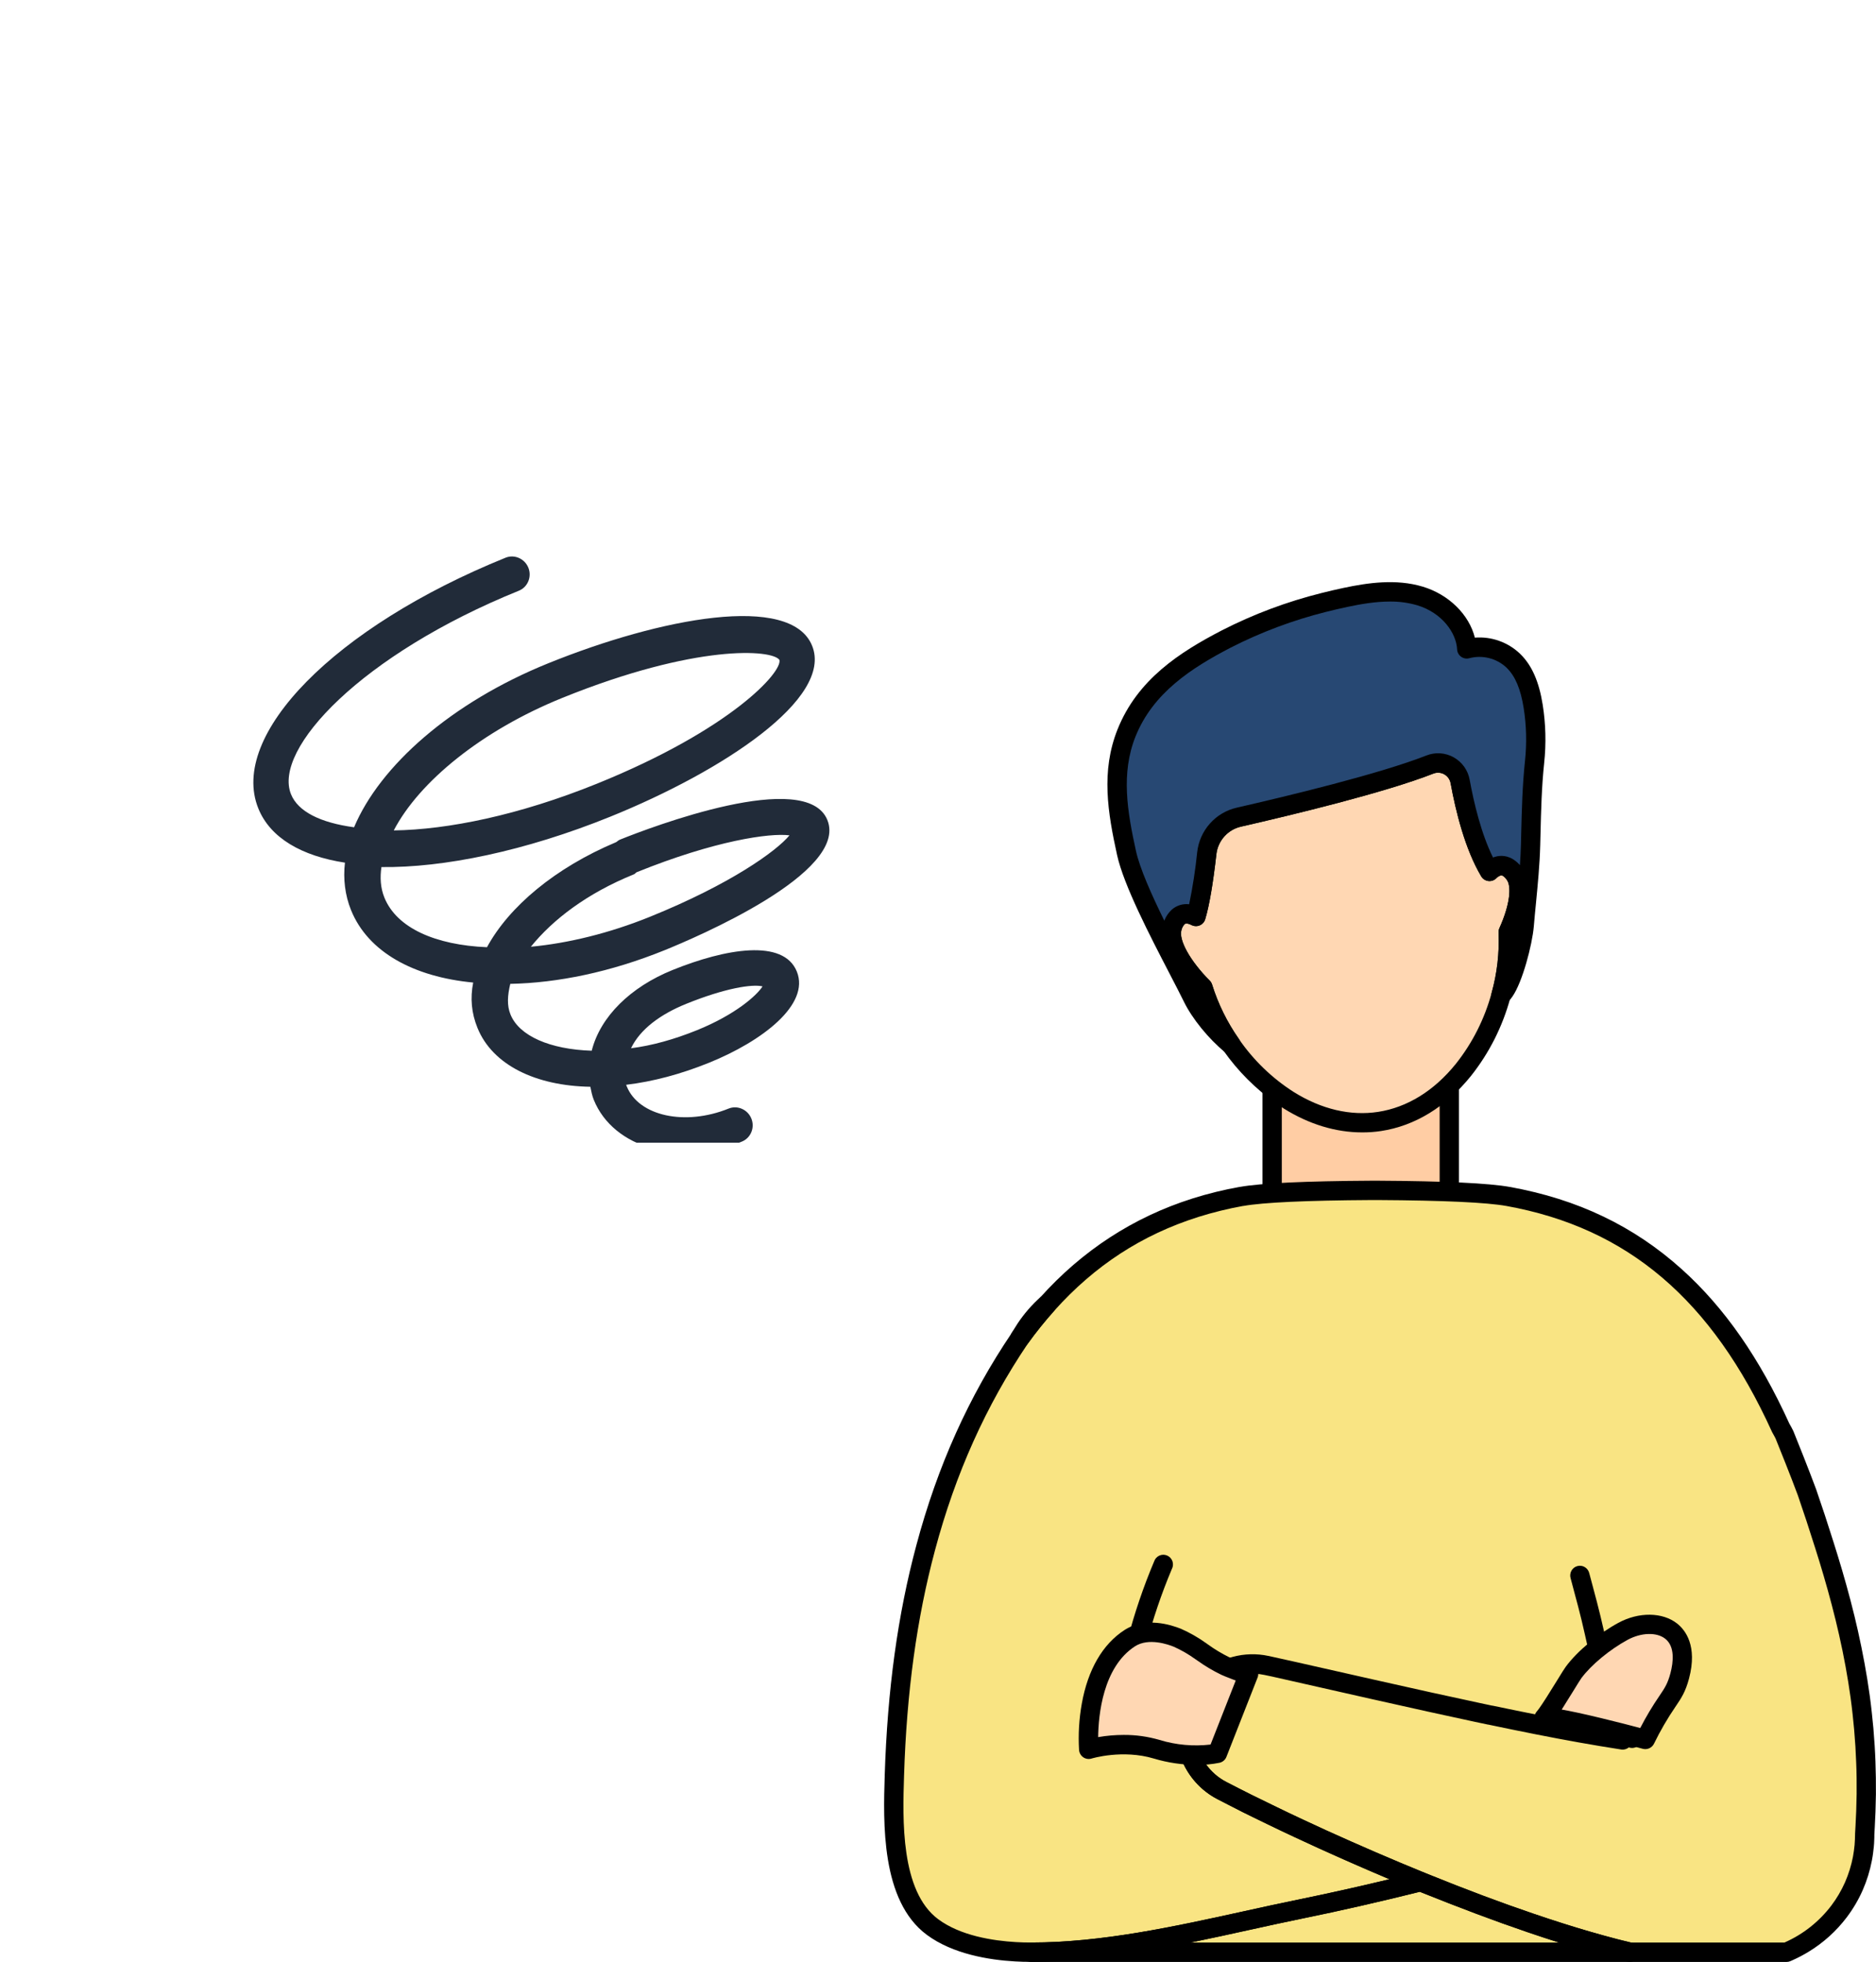 <svg width="87" height="91" viewBox="0 0 87 91" fill="none" xmlns="http://www.w3.org/2000/svg">
<g clip-path="url(#clip0_4056_1352)">
<path d="M28.307 37.878C33.499 35.776 38.653 32.399 37.662 29.951C36.671 27.503 30.619 28.662 25.427 30.764C20.907 32.593 17.617 35.528 16.42 38.371C14.856 38.159 13.821 37.643 13.496 36.84C12.644 34.736 16.78 30.346 24.064 27.398C24.475 27.231 24.672 26.751 24.502 26.33C24.331 25.91 23.856 25.701 23.445 25.868C15.526 29.073 10.602 34.094 11.98 37.498C12.537 38.875 14.004 39.706 15.997 40.012C15.909 40.76 16 41.524 16.279 42.212C17.069 44.163 19.185 45.31 21.944 45.573C21.802 46.298 21.863 46.986 22.142 47.674C22.839 49.396 24.84 50.366 27.378 50.407C27.419 50.614 27.459 50.82 27.536 51.011C28.45 53.268 31.53 54.113 34.407 52.949C34.818 52.782 35.015 52.302 34.844 51.881C34.674 51.461 34.199 51.252 33.788 51.419C31.77 52.235 29.625 51.768 29.067 50.391C29.052 50.353 29.052 50.353 29.037 50.315C30.281 50.167 31.576 49.821 32.883 49.292C35.349 48.294 37.573 46.592 36.953 45.062C36.334 43.532 33.652 43.995 31.186 44.993C29.244 45.779 27.842 47.148 27.441 48.735C25.503 48.673 24.076 48.049 23.674 47.054C23.503 46.634 23.535 46.176 23.664 45.634C25.863 45.59 28.312 45.088 30.815 44.075C32.234 43.5 39.36 40.482 38.369 38.034C37.394 35.624 30.197 38.36 28.74 38.949C28.665 38.98 28.606 39.048 28.569 39.063C25.745 40.251 23.605 42.052 22.584 43.934C20.196 43.833 18.399 43.046 17.826 41.631C17.64 41.172 17.62 40.691 17.689 40.217C20.572 40.252 24.347 39.481 28.307 37.878ZM31.821 46.561C33.614 45.835 34.881 45.634 35.363 45.751C35.097 46.17 34.11 47.059 32.317 47.785C31.271 48.209 30.216 48.502 29.264 48.62C29.688 47.736 30.626 47.045 31.821 46.561ZM29.39 40.556C29.465 40.526 29.487 40.472 29.524 40.457C33.148 38.99 35.696 38.627 36.613 38.745C35.999 39.483 33.878 41.01 30.143 42.522C28.238 43.293 26.336 43.751 24.619 43.912C25.632 42.656 27.224 41.433 29.39 40.556ZM26.077 32.37C32.278 29.86 35.817 30.119 36.146 30.609C36.288 31.175 33.888 33.838 27.687 36.348C24.064 37.815 20.768 38.481 18.261 38.517C19.435 36.261 22.341 33.882 26.077 32.37Z" fill="#212B39"/>
</g>
<g clip-path="url(#clip1_4056_1352)">
<path d="M67.212 46.873H58.993V56.685H67.212V46.873Z" fill="#FFCDA4"/>
<path d="M67.212 57.135H58.996C58.877 57.135 58.763 57.088 58.679 57.003C58.595 56.919 58.548 56.804 58.548 56.685V46.873C58.548 46.753 58.595 46.639 58.679 46.554C58.763 46.47 58.877 46.422 58.996 46.422H67.212C67.331 46.422 67.445 46.47 67.529 46.554C67.613 46.639 67.66 46.753 67.66 46.873V56.685C67.66 56.804 67.613 56.919 67.529 57.003C67.445 57.088 67.331 57.135 67.212 57.135ZM59.444 56.234H66.764V47.323H59.444V56.234Z" fill="black"/>
<path d="M69.944 43.234C69.989 44.224 69.875 45.215 69.607 46.169C69.268 47.427 68.675 48.602 67.867 49.622C66.856 50.874 65.525 51.779 63.975 52.016C62.508 52.241 61.051 51.836 59.766 51.035C57.872 49.811 56.464 47.961 55.784 45.804C54.893 44.911 54.128 43.728 54.37 42.989C54.418 42.812 54.514 42.651 54.646 42.525C54.719 42.463 54.806 42.42 54.899 42.398C54.993 42.377 55.089 42.379 55.182 42.403C55.281 42.426 55.376 42.461 55.466 42.508C55.627 41.975 55.798 41.062 55.967 39.569C56.012 39.171 56.179 38.796 56.446 38.497C56.712 38.198 57.064 37.99 57.453 37.901C59.673 37.394 64.08 36.338 66.314 35.459C66.457 35.404 66.61 35.38 66.763 35.391C66.916 35.401 67.065 35.446 67.199 35.521C67.333 35.597 67.448 35.701 67.537 35.827C67.626 35.952 67.686 36.096 67.714 36.248C67.938 37.461 68.355 39.208 69.076 40.415C69.196 40.289 69.349 40.201 69.517 40.159C69.697 40.124 69.902 40.168 70.115 40.385C70.166 40.438 70.212 40.495 70.255 40.556C70.643 41.113 70.4 42.219 69.944 43.234Z" fill="#FFD7B3"/>
<path d="M63.164 52.523C61.947 52.523 60.706 52.148 59.53 51.413C57.576 50.153 56.114 48.255 55.389 46.038C54.866 45.495 53.567 44.004 53.941 42.847C54.015 42.591 54.157 42.361 54.351 42.18C54.46 42.087 54.587 42.017 54.724 41.975C54.861 41.934 55.005 41.922 55.148 41.939C55.313 41.138 55.438 40.329 55.521 39.515C55.577 39.024 55.783 38.562 56.111 38.194C56.44 37.825 56.873 37.569 57.353 37.459C59.704 36.922 63.971 35.894 66.152 35.038C66.356 34.957 66.576 34.923 66.795 34.938C67.014 34.954 67.227 35.017 67.418 35.125C67.61 35.233 67.775 35.382 67.903 35.561C68.03 35.741 68.117 35.947 68.156 36.164C68.35 37.228 68.689 38.663 69.239 39.771C69.302 39.746 69.367 39.727 69.433 39.714C69.686 39.665 70.065 39.687 70.435 40.069C70.502 40.14 70.564 40.215 70.62 40.295C70.871 40.651 70.952 41.153 70.86 41.785C70.773 42.314 70.618 42.829 70.398 43.318C70.433 44.322 70.312 45.325 70.039 46.292C69.683 47.61 69.062 48.841 68.214 49.908C67.06 51.339 65.618 52.222 64.043 52.46C63.752 52.504 63.458 52.525 63.164 52.523ZM55.021 42.839C55.006 42.838 54.991 42.84 54.976 42.845C54.962 42.85 54.948 42.858 54.937 42.869C54.867 42.943 54.818 43.033 54.793 43.132C54.644 43.589 55.195 44.579 56.1 45.486C56.152 45.538 56.191 45.603 56.212 45.673C56.494 46.573 56.913 47.423 57.454 48.193C58.131 49.177 58.998 50.013 60.003 50.653C61.28 51.45 62.63 51.768 63.908 51.572C65.258 51.366 66.507 50.596 67.518 49.34C68.288 48.369 68.852 47.25 69.175 46.051C69.429 45.144 69.537 44.202 69.496 43.261C69.493 43.189 69.506 43.117 69.535 43.052C70.053 41.901 70.085 41.1 69.886 40.821C69.857 40.778 69.824 40.738 69.788 40.7C69.681 40.589 69.624 40.6 69.602 40.605C69.52 40.63 69.446 40.677 69.387 40.741C69.339 40.788 69.28 40.824 69.216 40.845C69.152 40.866 69.084 40.873 69.017 40.864C68.951 40.855 68.887 40.831 68.83 40.794C68.774 40.757 68.727 40.707 68.692 40.649C67.939 39.39 67.505 37.606 67.273 36.332C67.258 36.245 67.223 36.163 67.173 36.092C67.122 36.02 67.057 35.961 66.981 35.918C66.904 35.874 66.82 35.849 66.733 35.843C66.645 35.836 66.558 35.85 66.477 35.881C64.242 36.76 59.925 37.8 57.55 38.343C57.252 38.411 56.983 38.57 56.779 38.799C56.574 39.027 56.446 39.314 56.41 39.619C56.254 41.001 56.08 42.017 55.892 42.638C55.873 42.701 55.84 42.76 55.796 42.809C55.752 42.858 55.698 42.897 55.638 42.922C55.577 42.948 55.512 42.96 55.446 42.957C55.381 42.955 55.316 42.938 55.258 42.908C55.204 42.879 55.146 42.857 55.086 42.843C55.065 42.84 55.043 42.838 55.021 42.839Z" fill="black"/>
<path d="M71.101 32.764C71.236 33.617 71.257 34.484 71.165 35.343C71.029 36.619 71.016 37.906 70.98 39.188C70.946 40.455 70.789 41.689 70.681 42.941C70.615 43.717 70.177 45.386 69.764 45.973C69.715 46.042 69.662 46.108 69.605 46.169C69.873 45.216 69.987 44.225 69.942 43.235C70.398 42.22 70.641 41.111 70.25 40.558C70.208 40.498 70.161 40.44 70.11 40.387C69.9 40.169 69.694 40.125 69.513 40.162C69.344 40.203 69.191 40.291 69.071 40.417C68.351 39.21 67.93 37.463 67.709 36.25C67.682 36.098 67.622 35.954 67.533 35.829C67.444 35.703 67.328 35.599 67.194 35.524C67.061 35.448 66.912 35.404 66.759 35.393C66.606 35.382 66.452 35.406 66.309 35.462C64.08 36.338 59.673 37.394 57.451 37.901C57.062 37.99 56.709 38.198 56.443 38.497C56.177 38.796 56.01 39.171 55.965 39.569C55.796 41.062 55.625 41.972 55.463 42.508C55.374 42.461 55.278 42.426 55.18 42.403C55.087 42.379 54.99 42.377 54.897 42.399C54.804 42.42 54.717 42.463 54.644 42.525C54.512 42.652 54.417 42.812 54.37 42.989C54.13 43.728 54.898 44.911 55.789 45.802C56.083 46.748 56.523 47.641 57.092 48.449C56.359 47.853 55.657 46.967 55.312 46.265C54.543 44.693 52.631 41.305 52.25 39.565C51.837 37.688 51.515 35.836 52.25 33.997C53.108 31.85 54.919 30.653 56.881 29.635C58.316 28.902 59.829 28.334 61.391 27.943C61.727 27.857 62.064 27.779 62.402 27.708C63.54 27.467 64.738 27.305 65.852 27.64C66.967 27.974 67.964 28.928 68.023 30.094C68.398 29.994 68.791 29.991 69.167 30.085C69.543 30.18 69.888 30.369 70.171 30.636C70.177 30.643 70.185 30.65 70.192 30.657C70.743 31.204 70.98 31.995 71.101 32.764Z" fill="#274873"/>
<path d="M57.087 48.9C56.984 48.9 56.885 48.864 56.805 48.8C56.054 48.189 55.29 47.25 54.905 46.464C54.731 46.108 54.5 45.662 54.233 45.147C53.337 43.42 52.114 41.062 51.806 39.663C51.374 37.698 51.05 35.774 51.827 33.83C52.75 31.518 54.701 30.255 56.67 29.235C58.136 28.486 59.682 27.907 61.278 27.508C61.612 27.423 61.958 27.342 62.306 27.269C63.427 27.031 64.742 26.838 65.978 27.21C67.196 27.576 68.129 28.51 68.397 29.575C68.776 29.545 69.157 29.595 69.516 29.722C69.875 29.849 70.203 30.049 70.481 30.311L70.489 30.319L70.51 30.34C71.044 30.865 71.373 31.616 71.544 32.694C71.685 33.586 71.707 34.493 71.611 35.391C71.495 36.48 71.467 37.602 71.441 38.687C71.437 38.858 71.433 39.029 71.428 39.2C71.404 40.112 71.316 41.017 71.231 41.891C71.196 42.247 71.16 42.616 71.13 42.979C71.055 43.821 70.607 45.558 70.132 46.232C70.072 46.318 70.006 46.398 69.935 46.475C69.867 46.549 69.776 46.598 69.677 46.613C69.578 46.629 69.476 46.611 69.389 46.562C69.301 46.513 69.232 46.435 69.194 46.342C69.155 46.249 69.148 46.146 69.175 46.048C69.429 45.141 69.537 44.199 69.496 43.258C69.493 43.186 69.506 43.114 69.535 43.049C70.053 41.898 70.085 41.097 69.886 40.818C69.856 40.775 69.824 40.735 69.788 40.697C69.681 40.586 69.624 40.597 69.602 40.602C69.52 40.627 69.445 40.674 69.387 40.738C69.339 40.785 69.28 40.821 69.216 40.842C69.152 40.863 69.084 40.87 69.017 40.861C68.95 40.852 68.886 40.828 68.83 40.791C68.774 40.753 68.726 40.704 68.692 40.646C67.939 39.387 67.505 37.603 67.273 36.329C67.257 36.242 67.223 36.16 67.173 36.089C67.122 36.017 67.056 35.958 66.98 35.915C66.904 35.871 66.82 35.846 66.732 35.84C66.645 35.833 66.558 35.847 66.476 35.878C64.242 36.757 59.925 37.797 57.55 38.34C57.252 38.408 56.982 38.567 56.778 38.796C56.574 39.024 56.445 39.311 56.41 39.616C56.253 40.998 56.079 42.014 55.892 42.635C55.873 42.698 55.84 42.757 55.796 42.806C55.752 42.855 55.698 42.893 55.638 42.919C55.577 42.945 55.512 42.957 55.446 42.954C55.38 42.952 55.316 42.935 55.258 42.905C55.203 42.876 55.146 42.854 55.086 42.84C54.986 42.819 54.954 42.847 54.937 42.862C54.867 42.936 54.818 43.026 54.793 43.125C54.644 43.582 55.195 44.572 56.1 45.48C56.152 45.532 56.191 45.596 56.212 45.666C56.493 46.566 56.912 47.416 57.454 48.187C57.501 48.254 57.529 48.333 57.534 48.415C57.54 48.498 57.523 48.58 57.485 48.653C57.447 48.726 57.39 48.788 57.32 48.83C57.249 48.873 57.169 48.896 57.087 48.896V48.9ZM64.457 27.901C63.785 27.901 63.108 28.018 62.49 28.149C62.154 28.22 61.818 28.299 61.498 28.38C59.968 28.763 58.486 29.318 57.08 30.035C55.266 30.979 53.473 32.127 52.658 34.165C51.977 35.872 52.28 37.647 52.68 39.467C52.859 40.278 53.4 41.494 53.995 42.703C54.071 42.504 54.193 42.326 54.351 42.183C54.46 42.09 54.587 42.02 54.724 41.978C54.861 41.937 55.005 41.925 55.147 41.942C55.313 41.141 55.438 40.332 55.521 39.518C55.577 39.027 55.783 38.565 56.111 38.197C56.439 37.828 56.873 37.572 57.353 37.462C59.703 36.925 63.971 35.897 66.151 35.041C66.356 34.96 66.576 34.926 66.794 34.941C67.013 34.957 67.227 35.02 67.418 35.128C67.61 35.236 67.775 35.385 67.903 35.564C68.03 35.744 68.117 35.95 68.156 36.167C68.35 37.231 68.689 38.666 69.239 39.774C69.302 39.749 69.367 39.73 69.433 39.717C69.685 39.668 70.065 39.69 70.435 40.072L70.487 40.129C70.509 39.811 70.525 39.493 70.534 39.176C70.538 39.006 70.542 38.836 70.546 38.665C70.573 37.561 70.602 36.42 70.722 35.295C70.809 34.476 70.789 33.649 70.66 32.835C70.519 31.954 70.272 31.367 69.877 30.979L69.86 30.961C69.633 30.75 69.356 30.599 69.056 30.524C68.756 30.448 68.441 30.45 68.142 30.529C68.077 30.547 68.009 30.55 67.943 30.539C67.877 30.527 67.814 30.5 67.759 30.461C67.705 30.421 67.66 30.37 67.627 30.31C67.595 30.251 67.577 30.185 67.574 30.118C67.537 29.367 66.887 28.424 65.718 28.072C65.308 27.954 64.883 27.896 64.457 27.901Z" fill="black"/>
<path d="M86.55 83.219C86.542 83.719 86.527 84.218 86.498 84.711L86.477 85.081V85.191L86.473 85.326C86.473 85.416 86.463 85.516 86.455 85.609C86.447 85.703 86.435 85.806 86.421 85.905C86.408 86.004 86.391 86.109 86.371 86.211C86.288 86.65 86.155 87.079 85.975 87.488C85.792 87.904 85.561 88.297 85.287 88.659C84.674 89.462 83.87 90.097 82.95 90.508L82.85 90.552H47.82C47.586 90.552 47.344 90.546 47.098 90.531C45.753 90.456 44.276 90.147 43.248 89.383C41.325 87.955 41.408 84.526 41.477 82.357C41.602 78.436 41.89 74.469 43.059 70.704C43.431 69.495 43.901 68.318 44.464 67.185C44.511 67.092 44.558 66.998 44.605 66.904C45.443 65.24 46.319 63.636 47.294 62.063C47.687 61.516 48.108 60.991 48.557 60.49C50.382 58.456 52.626 56.906 55.429 56.02L55.447 56.013C56.142 55.795 56.85 55.622 57.566 55.494H57.579C59.098 55.224 62.999 55.217 63.754 55.212C64.509 55.207 68.432 55.224 69.941 55.496C76.298 56.642 80.055 60.671 82.581 66.231C82.643 66.337 82.703 66.448 82.758 66.563C82.758 66.563 83.409 68.165 83.791 69.197L84.198 70.406L84.602 71.661L84.803 72.305C84.87 72.524 84.934 72.74 84.999 72.963C85.129 73.405 85.255 73.86 85.376 74.319C85.497 74.779 85.614 75.25 85.721 75.728C85.937 76.684 86.121 77.671 86.259 78.675C86.329 79.174 86.381 79.681 86.429 80.186C86.476 80.692 86.503 81.199 86.523 81.704C86.542 82.21 86.555 82.717 86.55 83.219Z" fill="#F9E483"/>
<path d="M75.582 91H47.816C47.697 91 47.584 90.953 47.499 90.868C47.415 90.784 47.368 90.669 47.368 90.55C47.368 90.43 47.415 90.316 47.499 90.231C47.584 90.147 47.697 90.099 47.816 90.099C51.096 90.099 54.451 89.361 57.696 88.647C58.549 88.459 59.431 88.265 60.292 88.09C62.01 87.738 63.753 87.339 65.772 86.837C65.867 86.814 65.967 86.822 66.057 86.86L66.105 86.88L66.237 86.934C68.022 87.655 69.622 88.255 71.127 88.766C72.095 89.095 72.906 89.352 73.68 89.577C74.158 89.716 74.593 89.836 75.011 89.945C75.25 90.007 75.47 90.061 75.683 90.11C75.79 90.135 75.885 90.199 75.949 90.289C76.013 90.379 76.041 90.49 76.028 90.601C76.016 90.711 75.964 90.812 75.881 90.886C75.799 90.96 75.692 91 75.582 91ZM55.223 90.099H72.299C71.846 89.956 71.366 89.799 70.841 89.62C69.318 89.102 67.704 88.493 65.904 87.771L65.846 87.746C63.875 88.236 62.162 88.626 60.468 88.972C59.614 89.147 58.735 89.34 57.885 89.527C57.006 89.721 56.117 89.917 55.223 90.099H55.223Z" fill="black"/>
<path d="M48.56 60.49C48.112 60.991 47.69 61.516 47.297 62.063C47.36 61.963 47.424 61.861 47.488 61.758C47.508 61.725 47.551 61.657 47.572 61.626C47.852 61.206 48.184 60.825 48.56 60.49Z" fill="url(#paint0_linear_4056_1352)"/>
<path d="M47.297 62.513C47.218 62.513 47.139 62.492 47.07 62.451C47.001 62.411 46.944 62.352 46.905 62.282C46.867 62.212 46.847 62.133 46.849 62.053C46.851 61.972 46.874 61.894 46.916 61.826C46.98 61.722 47.044 61.619 47.11 61.516C47.128 61.486 47.175 61.412 47.197 61.378C47.5 60.925 47.859 60.512 48.266 60.151C48.352 60.075 48.463 60.036 48.577 60.04C48.691 60.044 48.8 60.092 48.88 60.174C48.96 60.256 49.006 60.366 49.008 60.48C49.011 60.595 48.969 60.707 48.893 60.792C48.455 61.281 48.044 61.794 47.66 62.327C47.619 62.385 47.564 62.432 47.501 62.464C47.438 62.496 47.368 62.513 47.297 62.513Z" fill="black"/>
<path d="M75.687 81.074C75.605 81.074 75.524 81.051 75.454 81.008C75.383 80.965 75.326 80.903 75.288 80.83C75.137 80.534 74.925 80.273 74.666 80.066C74.598 80.011 74.548 79.938 74.52 79.855C74.158 78.752 73.9 77.598 73.651 76.483C73.555 76.052 73.455 75.606 73.352 75.173C73.249 74.741 73.133 74.309 73.019 73.887C72.958 73.662 72.897 73.43 72.838 73.203C72.82 73.145 72.815 73.084 72.822 73.024C72.828 72.963 72.847 72.905 72.877 72.852C72.906 72.8 72.946 72.753 72.994 72.716C73.042 72.68 73.097 72.653 73.155 72.638C73.213 72.623 73.274 72.619 73.334 72.628C73.393 72.637 73.451 72.658 73.502 72.69C73.553 72.722 73.598 72.764 73.632 72.813C73.667 72.862 73.692 72.918 73.705 72.978C73.763 73.203 73.824 73.428 73.885 73.653C73.999 74.08 74.118 74.523 74.223 74.963C74.329 75.404 74.429 75.851 74.526 76.286C74.761 77.337 75.004 78.426 75.332 79.452C75.642 79.723 75.897 80.05 76.085 80.417C76.12 80.486 76.137 80.562 76.135 80.639C76.132 80.717 76.109 80.792 76.07 80.858C76.03 80.924 75.974 80.979 75.907 81.016C75.84 81.054 75.764 81.074 75.687 81.075V81.074Z" fill="black"/>
<path d="M82.85 91H75.582C75.548 91 75.514 90.996 75.481 90.988C75.261 90.937 75.032 90.881 74.788 90.818C74.361 90.707 73.917 90.584 73.432 90.442C72.645 90.217 71.822 89.952 70.842 89.617C69.319 89.099 67.704 88.49 65.905 87.768L65.847 87.744C63.875 88.233 62.163 88.623 60.469 88.969C59.615 89.144 58.736 89.337 57.886 89.524C54.596 90.248 51.192 90.997 47.815 90.997C47.556 90.997 47.303 90.99 47.068 90.975C45.873 90.907 44.187 90.637 42.979 89.74C40.846 88.156 40.962 84.515 41.029 82.339C41.154 78.378 41.633 74.893 42.494 71.68C43.476 68.001 44.927 64.773 46.931 61.81L46.938 61.798C47.34 61.239 47.772 60.702 48.232 60.188C50.187 58.003 52.565 56.456 55.291 55.593L55.316 55.584C56.028 55.361 56.754 55.183 57.489 55.051H57.505C58.477 54.878 60.529 54.781 63.597 54.764H63.914C66.996 54.781 69.051 54.879 70.022 55.054C73.164 55.62 75.773 56.87 77.999 58.875C79.97 60.649 81.599 62.989 82.981 66.029C83.048 66.143 83.11 66.258 83.165 66.374C83.169 66.384 83.174 66.394 83.177 66.403L83.185 66.421C83.342 66.809 83.88 68.148 84.213 69.049L84.218 69.061L84.626 70.269L85.031 71.53L85.233 72.178C85.302 72.403 85.367 72.62 85.433 72.845C85.56 73.279 85.688 73.739 85.813 74.212C85.949 74.732 86.063 75.198 86.161 75.638C86.385 76.64 86.572 77.645 86.706 78.621C86.781 79.157 86.834 79.696 86.878 80.153C86.926 80.719 86.958 81.223 86.974 81.698C86.993 82.198 87 82.713 86.996 83.228C86.986 83.811 86.97 84.291 86.943 84.742L86.923 85.102V85.202V85.211L86.918 85.346C86.918 85.438 86.908 85.544 86.899 85.654C86.892 85.738 86.88 85.84 86.862 85.971C86.85 86.065 86.832 86.176 86.808 86.3C86.718 86.772 86.575 87.233 86.382 87.673C86.185 88.12 85.936 88.542 85.642 88.931C85.161 89.566 84.567 90.104 83.889 90.518C83.646 90.668 83.393 90.801 83.133 90.917L83.028 90.964C82.972 90.988 82.912 91 82.85 91ZM75.633 90.099H82.756L82.767 90.094C83.62 89.717 84.363 89.129 84.928 88.385C85.181 88.05 85.395 87.687 85.564 87.303C85.729 86.926 85.852 86.531 85.93 86.127C85.95 86.02 85.965 85.925 85.975 85.847C85.991 85.73 86.001 85.644 86.007 85.573C86.015 85.476 86.021 85.386 86.023 85.311L86.029 85.074C86.029 85.068 86.029 85.062 86.029 85.055L86.05 84.685C86.076 84.245 86.093 83.777 86.102 83.211C86.106 82.713 86.102 82.213 86.08 81.725C86.064 81.264 86.034 80.775 85.987 80.228C85.946 79.786 85.893 79.259 85.821 78.741C85.689 77.788 85.511 76.81 85.289 75.832C85.193 75.402 85.081 74.946 84.948 74.438C84.826 73.974 84.701 73.522 84.575 73.095C84.51 72.87 84.447 72.659 84.38 72.442L84.179 71.799L83.777 70.548L83.374 69.352C83.045 68.462 82.512 67.141 82.357 66.757V66.75C82.31 66.654 82.258 66.558 82.203 66.463C82.194 66.449 82.186 66.433 82.179 66.418C79.391 60.279 75.479 56.952 69.867 55.937C68.947 55.771 66.943 55.678 63.912 55.661H63.605C60.587 55.678 58.588 55.771 57.662 55.935H57.647C56.953 56.06 56.268 56.228 55.595 56.438L55.571 56.446C52.961 57.272 50.777 58.692 48.897 60.789C48.46 61.276 48.05 61.787 47.667 62.318C45.725 65.199 44.313 68.337 43.359 71.91C42.517 75.056 42.046 78.476 41.925 82.371C41.861 84.37 41.755 87.716 43.51 89.018C44.541 89.784 46.042 90.017 47.12 90.079C47.344 90.092 47.575 90.099 47.816 90.099C51.096 90.099 54.451 89.361 57.697 88.647C58.55 88.459 59.432 88.265 60.292 88.09C61.622 87.818 62.964 87.518 64.438 87.164C63.349 86.705 62.243 86.221 61.136 85.717C60.491 85.422 59.642 85.031 58.791 84.617L58.596 84.522C58.279 84.371 57.951 84.209 57.625 84.048L56.461 83.451C55.687 83.051 55.087 82.378 54.776 81.561C54.718 81.411 54.671 81.258 54.635 81.102C54.062 81.102 53.492 81.092 52.939 81.075C52.553 81.063 52.183 81.041 51.857 81.021C51.795 81.017 51.734 81.001 51.678 80.972C51.623 80.943 51.574 80.903 51.535 80.854C51.496 80.805 51.467 80.749 51.451 80.688C51.435 80.627 51.432 80.564 51.441 80.502C51.457 80.404 51.473 80.307 51.488 80.212C51.529 79.978 51.568 79.745 51.606 79.512C51.798 78.361 51.996 77.169 52.286 76.072C52.61 74.826 53.023 73.606 53.524 72.421C53.543 72.362 53.575 72.308 53.616 72.261C53.658 72.215 53.708 72.178 53.765 72.152C53.821 72.127 53.882 72.113 53.944 72.112C54.006 72.112 54.068 72.124 54.125 72.148C54.182 72.173 54.233 72.209 54.276 72.254C54.318 72.3 54.351 72.354 54.372 72.412C54.392 72.471 54.401 72.534 54.396 72.596C54.392 72.658 54.374 72.718 54.345 72.773C53.862 73.919 53.463 75.098 53.15 76.302C52.872 77.359 52.685 78.479 52.488 79.659C52.461 79.822 52.433 79.986 52.406 80.149C52.586 80.159 52.774 80.167 52.964 80.173C53.628 80.193 54.315 80.202 55.006 80.199C55.116 80.198 55.223 80.239 55.305 80.312C55.388 80.385 55.441 80.487 55.454 80.597L55.458 80.635C55.515 81.06 55.672 81.465 55.918 81.816C56.164 82.166 56.49 82.452 56.87 82.649L57.454 82.949L58.03 83.24C58.346 83.398 58.671 83.555 58.987 83.708L59.183 83.803C60.026 84.214 60.868 84.602 61.507 84.895C63.039 85.591 64.57 86.251 66.049 86.855L66.082 86.869L66.108 86.879L66.238 86.931C68.023 87.655 69.622 88.255 71.128 88.766C72.095 89.095 72.906 89.352 73.68 89.577C74.158 89.716 74.593 89.837 75.011 89.945C75.231 90.002 75.433 90.053 75.633 90.099Z" fill="black"/>
<path d="M65.879 87.725C65.822 87.725 65.765 87.713 65.712 87.692C64.218 87.084 62.678 86.416 61.135 85.717C60.491 85.422 59.641 85.031 58.791 84.617L58.599 84.523C58.281 84.373 57.951 84.21 57.628 84.048L56.461 83.451C55.953 83.187 55.515 82.804 55.186 82.333C54.856 81.862 54.645 81.319 54.57 80.749L54.565 80.705C54.499 80.143 54.568 79.573 54.765 79.043C54.963 78.512 55.283 78.037 55.7 77.656C56.116 77.275 56.617 76.999 57.161 76.851C57.705 76.704 58.276 76.688 58.827 76.807H58.835L58.896 76.821L60.098 77.088L63.752 77.914C65.694 78.353 67.188 78.682 68.592 78.982C68.784 79.022 68.975 79.063 69.168 79.105C69.179 79.106 69.19 79.109 69.201 79.112H69.217C70.746 79.433 72.101 79.701 73.36 79.928C73.996 80.043 74.656 80.153 75.326 80.256C75.443 80.276 75.546 80.341 75.615 80.436C75.684 80.532 75.713 80.652 75.695 80.769C75.677 80.886 75.615 80.991 75.52 81.062C75.425 81.132 75.307 81.163 75.191 81.147C74.514 81.042 73.846 80.931 73.201 80.815C71.939 80.59 70.58 80.319 69.049 79.997L69.025 79.991H69.008L68.988 79.987L68.406 79.864C66.999 79.563 65.503 79.233 63.556 78.794L58.992 77.762L58.635 77.687C58.067 77.566 57.475 77.635 56.95 77.885C56.425 78.136 55.997 78.552 55.73 79.071C55.487 79.54 55.39 80.073 55.452 80.599L55.456 80.638C55.513 81.063 55.671 81.468 55.916 81.819C56.162 82.169 56.489 82.455 56.868 82.652L57.452 82.952L58.028 83.243C58.346 83.402 58.672 83.56 58.988 83.712L59.181 83.806C60.025 84.218 60.866 84.605 61.506 84.898C63.037 85.594 64.568 86.254 66.048 86.858C66.144 86.897 66.224 86.969 66.273 87.061C66.323 87.152 66.339 87.259 66.319 87.361C66.299 87.464 66.245 87.556 66.164 87.623C66.084 87.689 65.984 87.725 65.879 87.726V87.725Z" fill="black"/>
<path d="M77.897 77.736C77.62 78.782 77.3 78.678 76.301 80.677C76.301 80.677 72.086 79.534 71.61 79.674C71.787 79.449 71.951 79.213 72.1 78.968C72.459 78.404 72.872 77.712 72.975 77.572C73.514 76.844 74.459 76.104 75.264 75.668C76.619 74.933 78.52 75.373 77.897 77.736Z" fill="#FFD7B3"/>
<path d="M76.3 81.128C76.261 81.128 76.222 81.123 76.184 81.113C74.317 80.607 72.09 80.085 71.711 80.113C71.617 80.135 71.52 80.126 71.431 80.088C71.344 80.05 71.27 79.985 71.222 79.902C71.173 79.819 71.153 79.722 71.163 79.626C71.173 79.531 71.213 79.441 71.278 79.37C71.326 79.318 71.441 79.164 71.722 78.725C71.885 78.469 72.059 78.187 72.213 77.938C72.433 77.581 72.55 77.39 72.615 77.304C73.148 76.582 74.108 75.784 75.05 75.272C75.992 74.759 77.101 74.768 77.78 75.306C78.157 75.607 78.73 76.333 78.33 77.851C78.164 78.475 77.971 78.761 77.703 79.157C77.327 79.707 76.992 80.284 76.701 80.883C76.663 80.957 76.606 81.019 76.535 81.062C76.464 81.106 76.383 81.128 76.3 81.128ZM72.424 79.293C72.819 79.362 73.395 79.482 74.237 79.686C74.959 79.859 75.662 80.042 76.067 80.149C76.334 79.63 76.633 79.129 76.963 78.648C77.213 78.278 77.336 78.092 77.465 77.616C77.606 77.081 77.679 76.368 77.227 76.01C76.831 75.696 76.112 75.717 75.477 76.061C74.651 76.511 73.79 77.223 73.336 77.837C73.291 77.897 73.131 78.157 72.976 78.409C72.821 78.66 72.645 78.946 72.478 79.208L72.424 79.293Z" fill="black"/>
<path d="M55.669 76.576C55.337 76.339 54.983 76.135 54.61 75.969C53.951 75.697 53.052 75.555 52.387 75.986C50.179 77.418 50.486 81.134 50.486 81.134C50.486 81.134 52.041 80.655 53.637 81.134C55.233 81.613 56.461 81.317 56.461 81.317L57.903 77.646C57.879 77.706 56.882 77.301 56.819 77.271C56.415 77.09 56.044 76.83 55.669 76.576Z" fill="#FFD7B3"/>
<path d="M55.483 81.858C54.815 81.857 54.151 81.758 53.512 81.566C52.062 81.13 50.634 81.56 50.62 81.566C50.556 81.585 50.489 81.59 50.422 81.58C50.356 81.57 50.293 81.546 50.237 81.508C50.182 81.47 50.136 81.42 50.102 81.362C50.068 81.304 50.048 81.239 50.042 81.172C49.999 80.451 50.042 79.728 50.169 79.018C50.451 77.441 51.134 76.263 52.144 75.608C53.115 74.978 54.31 75.36 54.78 75.553C55.18 75.731 55.562 75.948 55.919 76.203L56.025 76.278C56.334 76.501 56.66 76.698 57.002 76.865C57.118 76.916 57.696 77.145 57.892 77.2C57.964 77.198 58.035 77.214 58.1 77.245C58.164 77.277 58.22 77.324 58.263 77.382C58.306 77.441 58.334 77.508 58.345 77.579C58.356 77.651 58.35 77.724 58.328 77.793L58.316 77.821L58.312 77.831C58.261 77.962 58.024 78.567 56.876 81.487C56.85 81.554 56.808 81.614 56.753 81.661C56.699 81.709 56.634 81.742 56.564 81.759C56.208 81.832 55.846 81.865 55.483 81.858ZM52.112 80.47C52.673 80.466 53.233 80.544 53.772 80.702C54.538 80.936 55.344 81.009 56.14 80.916C56.374 80.316 56.996 78.739 57.307 77.946C57.272 77.933 57.232 77.92 57.197 77.905C56.945 77.811 56.685 77.704 56.638 77.68C56.25 77.492 55.878 77.271 55.527 77.019L55.423 76.948C55.116 76.727 54.788 76.538 54.444 76.383C54.179 76.274 53.268 75.95 52.633 76.361C51.144 77.328 50.939 79.555 50.927 80.572C51.318 80.504 51.715 80.47 52.112 80.47ZM57.593 77.324C57.549 77.366 57.513 77.418 57.489 77.474C57.513 77.417 57.548 77.365 57.592 77.321L57.593 77.324Z" fill="black"/>
</g>
<defs>
<linearGradient id="paint0_linear_4056_1352" x1="47.928" y1="62.063" x2="47.928" y2="60.49" gradientUnits="userSpaceOnUse">
<stop stop-color="#3C9E96"/>
<stop offset="0.22" stop-color="#67B8B4"/>
<stop offset="0.45" stop-color="#60B5B0"/>
<stop offset="0.53" stop-color="#67B8B4"/>
<stop offset="1" stop-color="#66B7B3"/>
</linearGradient>
<clipPath id="clip0_4056_1352">
<rect width="49" height="53" fill="white"/>
</clipPath>
<clipPath id="clip1_4056_1352">
<rect width="46" height="64" fill="white" transform="translate(41 27)"/>
</clipPath>
</defs>
</svg>
